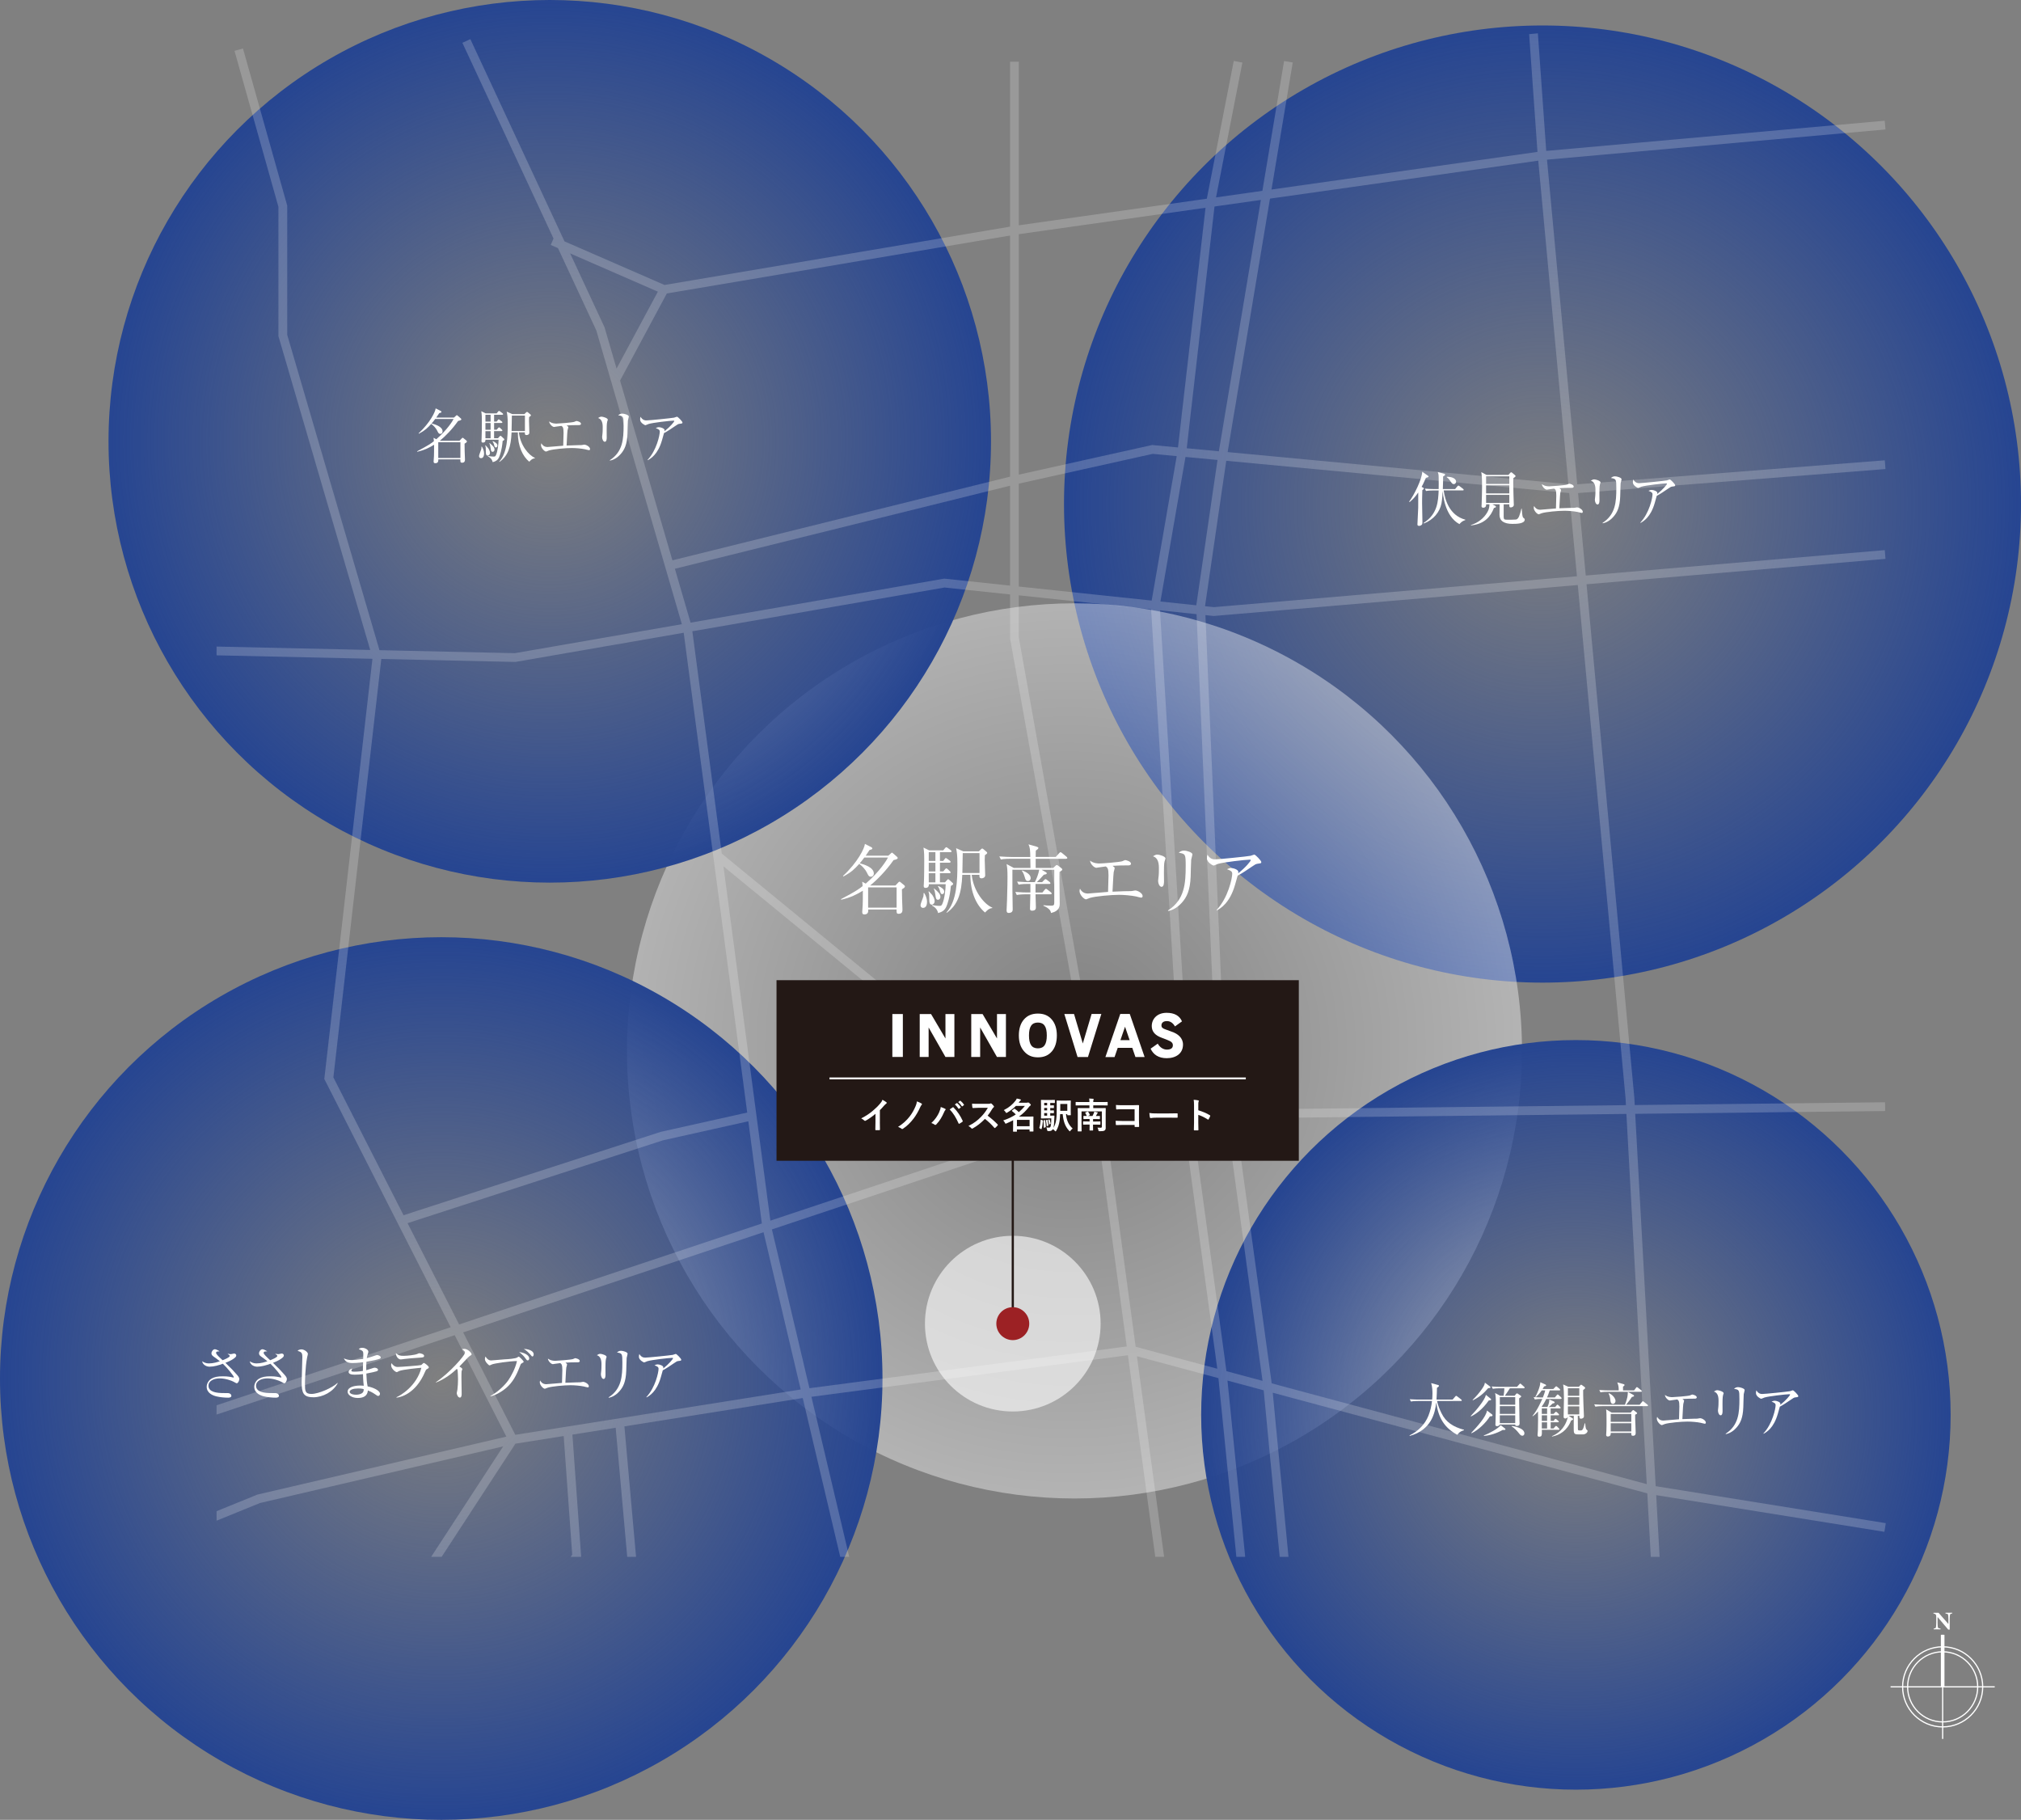 <?xml version="1.0" encoding="UTF-8"?>
<svg xmlns="http://www.w3.org/2000/svg" xmlns:xlink="http://www.w3.org/1999/xlink" viewBox="0 0 760 684.24">
  <rect x="0" y="0" width="760" height="684.24" fill="#808080" stroke="none"/>
  <defs>
    <style>
      .cls-1 {
        fill: url(#_名称未設定グラデーション_8);
      }

      .cls-1, .cls-2, .cls-3, .cls-4, .cls-5, .cls-6 {
        mix-blend-mode: screen;
      }

      .cls-2 {
        fill: url(#_名称未設定グラデーション_8-4);
      }

      .cls-3 {
        fill: url(#_名称未設定グラデーション_8-3);
      }

      .cls-4 {
        fill: url(#_名称未設定グラデーション_8-2);
      }

      .cls-7 {
        fill: #9c2124;
      }

      .cls-5 {
        fill: url(#_名称未設定グラデーション_3);
        opacity: .4;
      }

      .cls-8 {
        isolation: isolate;
      }

      .cls-9 {
        stroke: #231815;
        stroke-width: .83px;
      }

      .cls-9, .cls-10, .cls-11 {
        stroke-miterlimit: 10;
      }

      .cls-9, .cls-10, .cls-11, .cls-12 {
        fill: none;
      }

      .cls-13 {
        fill: #231815;
      }

      .cls-14, .cls-6 {
        fill: #fff;
      }

      .cls-10 {
        stroke-width: .45px;
      }

      .cls-10, .cls-11 {
        stroke: #fff;
      }

      .cls-6 {
        opacity: .6;
      }

      .cls-11 {
        stroke-width: 1.36px;
      }

      .cls-12 {
        mix-blend-mode: hard-light;
      }

      .cls-15 {
        opacity: .2;
      }
    </style>
    <radialGradient id="_名称未設定グラデーション_8" data-name="名称未設定グラデーション 8" cx="580.06" cy="189.52" fx="580.06" fy="189.52" r="179.94" gradientUnits="userSpaceOnUse">
      <stop offset="0" stop-color="#264591" stop-opacity="0"/>
      <stop offset="1" stop-color="#264591"/>
    </radialGradient>
    <radialGradient id="_名称未設定グラデーション_3" data-name="名称未設定グラデーション 3" cx="753.27" cy="593.22" fx="753.27" fy="593.22" r="184.4" gradientTransform="translate(-283.42 -146.28) scale(.91)" gradientUnits="userSpaceOnUse">
      <stop offset="0" stop-color="#fff" stop-opacity="0"/>
      <stop offset="1" stop-color="#fff"/>
    </radialGradient>
    <radialGradient id="_名称未設定グラデーション_8-2" data-name="名称未設定グラデーション 8" cx="206.74" cy="165.93" fx="206.74" fy="165.93" r="165.93" xlink:href="#_名称未設定グラデーション_8"/>
    <radialGradient id="_名称未設定グラデーション_8-3" data-name="名称未設定グラデーション 8" cx="165.93" cy="518.31" fx="165.93" fy="518.31" r="165.93" xlink:href="#_名称未設定グラデーション_8"/>
    <radialGradient id="_名称未設定グラデーション_8-4" data-name="名称未設定グラデーション 8" cx="592.62" cy="531.98" fx="592.62" fy="531.98" r="140.92" xlink:href="#_名称未設定グラデーション_8"/>
  </defs>
  <g class="cls-8">
    <g id="_レイヤー_2" data-name="レイヤー_2">
      <g id="_レイヤー_1-2" data-name="レイヤー_1">
        <g>
          <g>
            <circle class="cls-1" cx="580.06" cy="189.52" r="179.94"/>
            <circle class="cls-5" cx="404.06" cy="395.13" r="168.29"/>
            <circle class="cls-4" cx="206.74" cy="165.93" r="165.93"/>
            <circle class="cls-3" cx="165.93" cy="518.31" r="165.93"/>
            <circle class="cls-2" cx="592.62" cy="531.98" r="140.92"/>
            <circle class="cls-6" cx="380.86" cy="497.68" r="33.03"/>
            <polygon class="cls-12" points="608.32 317.96 616.84 404.41 707.46 402.22 707.46 311.33 608.32 317.96"/>
            <polygon class="cls-12" points="535.29 353.83 536.94 381.62 566.32 380.25 564.39 351.42 535.29 353.83"/>
            <polygon class="cls-12" points="518.27 158.5 519.35 174.18 555.09 177.54 553.14 156.2 518.27 158.5"/>
            <g class="cls-15">
              <path class="cls-14" d="M620.78,585.37l-1.31-23.88-140.85-37.84,5.92,61.72h-3.32l-6.01-62.63-13.61-3.66,6.66,66.29h-3.32l-6.75-67.2-30.65-8.24,10.23,75.44h-3.33l-10.28-75.83-119.02,15.64,14.22,60.18h-3.39l-14.1-59.71-67.06,10.65,4.38,49.06h-3.32l-4.34-48.54-16.27,2.58,3.29,45.96h-3.95l.58-.86-3.2-44.57-18.15,2.88-27.75,42.55h-3.94l27.08-41.53-91.45,21.29-16.32,6.64v-3.57l15.35-6.24,93.62-21.79-19.43-38.16-89.55,29.86v-3.48l88.04-29.35-47.52-93.34,18.1-157.99-58.62-1.3v-3.3l57.78,1.28-34.51-117.99v-48.61l-16.52-58.66,3.18-.89,16.65,59.1v48.59l34.68,118.54,50.9,1.13,62.82-10.9-32.17-110.45-14.42-30.95-2.72-1.19,1.05-2.41-34.27-73.59,2.99-1.39,35.41,76.05,37.61,16.39,129.93-21.93V23.21h3.3v61.5l70.7-10,10.13-51.81,3.24.63-9.91,50.69,17.43-2.47,8.16-48.81,3.26.54-7.99,47.78,100.02-14.15-3.14-44.27,3.29-.31,3.14,44.21,127.29-11.35.29,3.29-127.29,11.35,11.37,122.07,115.65-9.03.26,3.29-115.6,9.03,2.89,31,112.44-9.55.28,3.29-112.42,9.55,17.97,193.05.15,2.76,94.13-1.05.04,3.3-93.99,1.05,7.7,140,86.53,13.9-.52,3.26-85.82-13.79,1.28,23.21h-3.31ZM619.27,558.02l-7.66-139.19-147.02,1.64,13.64,99.66,141.04,37.89ZM193.78,539.48l107.32-17.04-13.97-59.14-112.96,37.66,19.61,38.52ZM304.38,521.96l119.34-15.69-11.48-84.68-121.96,40.66,14.11,59.71ZM474.78,519.2l-13.51-98.69-12.98.14,12.92,94.9,13.56,3.64ZM457.76,514.63l-12.79-93.94-29.47.33,11.57,85.36,30.69,8.25ZM172.65,497.98l113.85-37.96-5.09-38.43-32.14,7.17-96.01,31.13,19.39,38.08ZM289.7,458.96l103-34.34-120.64-98.88,17.64,133.22ZM151.75,456.92l96.72-31.35,32.52-7.26-23.88-180.4-63.26,10.97h-.2s-50.26-1.11-50.26-1.11l-18.02,157.31,26.39,51.84ZM396.4,423.39l15.33-5.11-31.89-178.27v-16.5s-24.66-2.61-24.66-2.61l-94.82,16.45,11.07,83.6,124.98,102.44ZM383.13,239.71l31.85,178.01,29.53-.33-.16-1.17-11.47-187.12-49.76-5.26v15.86ZM447.65,415.95l.19,1.41,12.97-.14-4.15-30.33-6.69-155.97-13.75-1.45,11.42,186.49ZM459.96,386.59l4.19,30.59,147.29-1.65-.14-2.55-17.97-193.01-136.86,11.63h-.2s-2.97-.33-2.97-.33l6.66,155.32ZM259.69,234.11l95.38-16.55,24.76,2.62v-37.56l-126.04,31.23,5.9,20.25ZM456.49,228.28l136.52-11.61-2.91-31.28-128.97-12.14-7.98,54.68,3.34.35ZM449.87,227.58l7.97-54.64-12.04-1.13-9.42,54.35,13.49,1.43ZM433.09,225.81l9.41-54.31-9.03-.85-50.35,11.19v38.69l49.96,5.28ZM252.86,210.68l126.97-31.46v-90.66l-129.07,21.78-17.58,32.75,19.68,67.58ZM589.79,182.05l-11.33-121.64-100.88,14.27-15.93,95.3,128.14,12.06ZM383.13,178.46l50.14-11.14,9.71.92,10.36-90.12-70.21,9.93v90.41ZM458.35,169.68l15.8-94.51-17.43,2.47-10.45,90.9,12.08,1.14ZM227.35,123.1l4.51,15.48,15.53-28.92-32.99-14.38,12.96,27.83Z"/>
            </g>
            <line class="cls-9" x1="380.86" y1="497.68" x2="380.86" y2="392.88"/>
            <g>
              <path class="cls-14" d="M89.03,520.09c-.15,0-.27-.04-1.19-.57-.77-.42-3.07-1.26-5.15-1.26-2.3,0-4.29.93-4.29,2.76,0,2.45,3.23,2.76,5.74,2.76,1.57,0,1.77,0,2.1.11.31.11.77.4.77.91,0,.64-.8.71-1.19.71-1.46,0-3.11-.16-4.53-.51-1.13-.29-3.56-1.15-3.56-3.58,0-1.3.82-2.54,1.92-3.12,1.02-.55,2.14-.82,4.15-.82s2.94.24,3.74.42c.11.02.16.04.25.04s.15-.02.15-.13c0-.46-2.56-3.62-4.13-5.06-1.61.6-3.4,1.11-5.01,1.11-.82,0-2.45-.44-2.79-2.03.73.44,1.43.8,2.52.8,1.72,0,3.18-.49,4.15-.82-1.37-1.08-1.83-1.39-2.32-1.72-.84-.55-.84-1.04-.84-1.26,0-.69.62-1.53,1.28-1.53.35,0,1.08.31,1.79.77-.15.02-.91.07-1.02.11-.09.04-.31.15-.31.49,0,.51,1.11,1.52,2.45,2.76.75-.29,2.7-1.08,2.7-1.61,0-.27-.27-.42-.75-.73l.02-.09c.33.07.8.15,1.15.15.2,0,1.02-.24,1.19-.24.27,0,.82.15.82.73,0,.27-.13.49-.33.69-.68.62-1.66,1.28-3.74,2.08,1.97,1.86,3.25,3.23,4.18,4.31.6.66,1.04,1.22,1.04,1.77,0,.73-.53,1.61-.97,1.61Z"/>
              <path class="cls-14" d="M106.92,520.09c-.15,0-.27-.04-1.19-.57-.77-.42-3.07-1.26-5.15-1.26-2.3,0-4.29.93-4.29,2.76,0,2.45,3.23,2.76,5.74,2.76,1.57,0,1.77,0,2.1.11.31.11.77.4.77.91,0,.64-.8.71-1.19.71-1.46,0-3.11-.16-4.53-.51-1.13-.29-3.56-1.15-3.56-3.58,0-1.3.82-2.54,1.92-3.12,1.02-.55,2.14-.82,4.15-.82s2.94.24,3.74.42c.11.02.16.04.25.04s.15-.02.15-.13c0-.46-2.56-3.62-4.13-5.06-1.61.6-3.4,1.11-5.01,1.11-.82,0-2.45-.44-2.79-2.03.73.44,1.43.8,2.52.8,1.72,0,3.18-.49,4.15-.82-1.37-1.08-1.83-1.39-2.32-1.72-.84-.55-.84-1.04-.84-1.26,0-.69.62-1.53,1.28-1.53.35,0,1.08.31,1.79.77-.15.02-.91.07-1.02.11-.09.04-.31.15-.31.49,0,.51,1.11,1.52,2.45,2.76.75-.29,2.7-1.08,2.7-1.61,0-.27-.27-.42-.75-.73l.02-.09c.33.07.8.15,1.15.15.2,0,1.02-.24,1.19-.24.27,0,.82.15.82.73,0,.27-.13.49-.33.69-.68.62-1.66,1.28-3.74,2.08,1.97,1.86,3.25,3.23,4.18,4.31.6.66,1.04,1.22,1.04,1.77,0,.73-.53,1.61-.97,1.61Z"/>
              <path class="cls-14" d="M117.77,525.35c-3.74,0-4.33-1.72-4.33-5.63,0-1.13.26-8.31.26-9.48,0-1.72-.42-1.88-1.79-2.34.51-.55,1.37-.55,1.46-.55,1.08,0,2.41,1.06,2.41,1.7,0,.2-.22,1.06-.27,1.24-.75,3.8-.82,9.28-.82,10.08,0,2.5,0,3.74,2.43,3.74,2.61,0,7.8-2.25,9.79-4.13l.09.09c-1.75,3.27-5.61,5.3-9.24,5.3Z"/>
              <path class="cls-14" d="M142.8,510.88c-.58.24-2.5.71-5,1.1-.07.86-.09,2.3-.07,3.21.44-.11,2.36-.75,2.76-.88.16-.04.27-.07.4-.07.4,0,1.26.24,1.26.8,0,.33-.25.44-.46.53-.27.11-2.01.53-3.93.88.09,2.25.2,3.42.49,4.82,2.08.38,4.64,1.57,4.64,2.76,0,.29-.15.82-.68.82-.27,0-.33-.04-1.08-.57-1.22-.86-2.34-1.3-2.79-1.48-.16,2.08-1.7,2.83-3.78,2.83-2.28,0-3.84-1.19-3.84-2.34,0-1.79,2.61-2.34,4.79-2.34.55,0,.91.02,1.28.07-.24-1.9-.29-4.02-.29-4.35-1.02.11-2.1.2-3.14.2-1.24,0-2.27-.22-2.27-1.06,0-.46.55-1.13,1.43-1.24-.22.29-.38.51-.38.77,0,.38.44.4,1.13.4,1.52,0,2.7-.2,3.2-.27,0-1.1,0-1.5.07-3.29-1.81.27-3.4.31-3.96.31-1.83,0-2.72-.53-3.27-1.75.8.33,1.53.64,3.07.64.55,0,2.03-.11,4.2-.44,0-.31.04-1.72.04-1.88,0-.99-.22-1.24-1.7-1.79.24-.22.53-.51,1.3-.51,1.04,0,2.3.71,2.3,1.44,0,.26-.02.35-.31,1.17-.18.51-.22.97-.27,1.28,1.02-.24,2.3-.68,3.45-1.08.13-.04.29-.09.44-.09.44,0,1.35.4,1.35.88,0,.22-.11.42-.4.53ZM134.57,522.06c-1.63,0-3.09.44-3.09,1.28,0,.44.68,1.06,2.43,1.06.71,0,1.59-.15,2.16-.53.71-.44.71-1.15.71-1.55-.31-.11-.8-.27-2.21-.27Z"/>
              <path class="cls-14" d="M160.62,514.74c-.42.22-.46.31-.75.97-3.58,8.57-9.53,9.68-10.74,9.79l-.04-.16c1.37-.57,7.56-4.07,9.37-11.07-.64.04-7.01.62-8.42,1.24-.13.07-.66.4-.8.4-.55,0-2.16-1.3-2.16-2.63,0-.2.02-.38.15-.75.38.57,1.13,1.44,2.3,1.44,1.06,0,8.53-.57,8.86-.73.2-.09.82-.8.99-.8.25,0,1.88,1.17,1.88,1.68,0,.29-.29.44-.64.62ZM157.97,510.46c-1.7.09-5.28.4-5.79.49-1.08.15-1.19.18-1.55.18-.7,0-1.77-.99-1.77-2.39.97.91,1.66,1.04,2.87,1.04,1.48,0,4.33-.31,5.26-.73.44-.2.51-.24.7-.24.4,0,1.81.31,1.81.99,0,.44-.29.6-1.55.66Z"/>
              <path class="cls-14" d="M176.77,509.77c-.2.11-.4.29-.84.69-.13.13-2.67,2.81-3.18,3.34.35.18,1.1.64,1.1.95,0,.13-.2.71-.27.82-.04.09-.06,1.83-.06,2.28,0,.99.09,5.37.09,6.26,0,.46-.07,1.37-.68,1.37-.73,0-1.17-1.22-1.17-1.68,0-.2.22-1.06.24-1.24.16-1.15.24-2.76.24-3.96,0-.75-.09-3.16-.18-3.51-.04-.15-.11-.29-.27-.4-1.41,1.33-4.2,3.71-7.8,5.11l-.09-.11c5.13-3.4,10.96-10.1,10.96-11.05,0-.53-.25-.71-1.13-1.35.27-.07.53-.13.88-.13,1.3,0,2.74,1.48,2.74,2.06,0,.18-.05.22-.6.57Z"/>
              <path class="cls-14" d="M196.14,512.65c-.29.15-.33.24-.64,1.08-1.41,3.67-2.72,5.94-4.93,7.93-1.64,1.46-4.04,2.92-6.12,3.34l-.02-.15c2.63-1.33,5.3-3.91,6.63-5.75,1.13-1.57,2.81-4.73,3.34-7.36-2.85.04-8.44.86-9.44,1.28-.09.04-.68.35-.82.35-.18,0-.29-.09-.49-.27-.55-.51-1.3-1.24-1.3-2.16,0-.33.13-.64.22-.91.91,1.48,1.75,1.48,2.21,1.48.31,0,4.27-.38,5.08-.42.95-.04,4.09-.22,4.75-.75.29-.22.35-.26.46-.26.29,0,1.86,1.64,1.86,1.92,0,.2-.2.31-.8.64ZM198.48,511.5c-.33,0-.4-.09-1.08-1.02-.2-.29-.82-1.1-2.17-2.12,1.55.15,3.78,1.02,3.78,2.39,0,.31-.18.75-.53.75ZM200.23,510.02c-.2,0-.29-.09-1-.95-.2-.24-1.15-1.24-2.25-1.9.97.02,3.71.4,3.71,2.08,0,.4-.18.77-.46.77Z"/>
              <path class="cls-14" d="M221.02,521.64c-.24,0-1.3-.31-1.52-.35-1.44-.29-3.54-.46-4.97-.46-2.3,0-6.94.42-8.51.91-.18.04-1.02.42-1.11.42-.64,0-1.92-1.37-1.92-2.41,0-.24.04-.42.13-.71.24.42.82,1.41,2.3,1.41.16,0,2.43-.2,2.74-.22.51-.04,2.74-.22,3.18-.27.11-3.49.13-4.22.13-4.8,0-2.08-.29-2.3-.8-2.65-1.37.18-1.43.18-2.08.29-.11.02-.62.11-.68.11-.64,0-1.81-1.13-1.86-2.1,1.04.84,2.41.84,2.76.84.77,0,5.97-.4,6.67-.66.13-.04.71-.33.84-.33.22,0,1.7.35,1.7,1.06,0,.46-.53.49-.71.49-1.81,0-3.52.04-4.66.13.53.44.6.49.6.69,0,.18-.27.99-.29,1.17-.09.64-.09.82-.35,5.7,3.31-.13,3.67-.15,4.42-.15.95,0,1.04,0,1.3-.04.18-.02.82-.15.93-.15.73,0,2.17.82,2.17,1.64,0,.24-.11.46-.42.46Z"/>
              <path class="cls-14" d="M227.88,510.94c-.2.62-.2,2.58-.2,3.34,0,.4.02,2.21.02,2.58,0,.33,0,1.61-.71,1.61-.6,0-1.02-.93-1.02-1.81,0-.22.13-1.22.15-1.41.04-.35.07-1.13.07-2.37q0-2.85-1.75-3.34c.42-.27.82-.51,1.28-.51.53,0,2.39.51,2.39,1.15,0,.09-.22.69-.24.75ZM235.66,510.52c-.04.29-.13,4.13-.16,4.93-.15,4.07-1.15,6.08-2.58,7.67-1.68,1.9-3.36,2.3-4,2.43l-.07-.15c4.93-3.16,5.19-8,5.19-13.06,0-3.38-.07-3.51-2.03-3.82.29-.26.75-.64,1.5-.64.8,0,2.5.51,2.5,1.11,0,.24-.33,1.33-.35,1.55Z"/>
              <path class="cls-14" d="M255.1,511.72c-.57.09-.77.24-1.59.8-1.39.95-3.18,2.16-4.27,2.7-.13.42-.66,2.36-.77,2.74-1.55,5.33-4.22,6.83-5.33,7.45l-.07-.13c3.4-3.6,4.58-9.33,4.58-10.61,0-.64-.38-.91-1.52-1.33.55-.24.77-.35,1.13-.35.82,0,2.19.51,2.19,1.11,0,.13-.02.33-.04.44,2.21-1.75,3.69-3.58,3.69-3.87,0-.07-.02-.13-.31-.13-1.15,0-7.82.75-9.37,1.26-.2.07-1.02.46-1.19.46-.22,0-1.97-.91-1.97-2.12,0-.38.04-.71.16-1.06.82,1.37,1.77,1.37,2.27,1.37.97,0,9.35-.84,10.34-1.04.18-.02.93-.35,1.09-.35.35,0,2.06,1.79,2.06,2.16s-.09.38-1.06.51Z"/>
            </g>
            <g>
              <path class="cls-14" d="M170.71,157l.8-.71c.11-.09.2-.2.29-.2.07,0,.24.15.38.26l1.11.97c.11.09.2.24.2.33,0,.35-.62.49-1.22.62-2.14,3.07-4.91,5.88-6.87,7.45h7.4l.86-.91c.09-.11.2-.22.33-.22s.24.11.35.2l.93.75c.16.13.31.27.31.46,0,.27-.42.53-.88.82,0,.64.02,2.34.04,2.85.05,1.02.11,2.96.11,3.05,0,.42,0,1.26-1.11,1.26-.64,0-.64-.33-.62-1.26h-8.29c.02.73-.07,1.44-1.15,1.44-.4,0-.62-.15-.62-.66,0-.33.13-1.72.13-2.01.04-1.04.04-1.88.04-4.27-1.81,1.11-3.56,2.01-6.32,2.63l-.09-.15c4.4-2.32,5.33-3,6.34-3.82-.07-.84-.07-.93-.13-1.28l1.04.55c4.27-3.71,6.19-6.96,6.5-7.62h-6.92c-.6.82-1.04,1.35-1.35,1.68,1.15.31,4.13,1.13,4.13,3,0,.55-.38.93-.86.93-.57,0-.75-.35-1.24-1.35-.42-.82-1.26-1.75-2.16-2.41-1.37,1.48-2.19,2.37-4.64,3.69l-.11-.15c4.38-4.07,6.28-8.11,6.41-9.37l1.88.95c.11.07.29.2.29.38,0,.24-.27.31-.82.44-.29.46-.6.93-1.13,1.68h6.65ZM164.81,166.26v5.95h8.33v-5.95h-8.33Z"/>
              <path class="cls-14" d="M180.87,172.27c-.46,0-.73-.33-.73-.82,0-.42.75-2.17.84-2.54s.07-.69.04-.95l.2-.02c.38.62.82,1.46.82,2.63,0,.6-.18,1.7-1.17,1.7ZM189.02,165.84c-.31,3.45-1,5.3-1.35,6.1-.51,1.1-1.3,1.55-2.39,1.83-.29-1.37-1.35-1.97-1.81-2.19l.05-.15c1.24.24,2.08.24,2.14.24.44,0,.62-.04.86-.57.64-1.44.97-4.31.97-5.77h-4.93c.02.35-.02,1.08-.95,1.08-.44,0-.55-.22-.55-.6,0-.13.04-.66.04-.77.09-1.39.11-5.24.11-6.76,0-.77,0-2.37-.22-3.67l1.66.82h4.11l.53-.64c.15-.18.27-.29.38-.29.13,0,.24.11.44.24l.86.64c.15.11.24.26.24.35,0,.15-.2.22-.35.22h-3.05v2.56h.95l.42-.53c.18-.22.24-.31.35-.31s.24.11.44.24l.71.53c.11.09.24.2.24.35,0,.2-.2.24-.35.24h-2.76v2.54h.97l.53-.62c.16-.18.25-.27.35-.27.13,0,.22.07.4.22l.66.62c.13.11.2.27.2.35,0,.13-.13.22-.33.22h-2.79v2.67h1.48l.57-.64c.13-.15.24-.27.35-.27s.25.09.44.29l.86.8c.09.09.16.18.16.29,0,.27-.51.51-.66.58ZM183.43,171.32c-.73,0-.73-.93-.73-1.39,0-1.37,0-1.83-.24-2.43l.13-.07c.16.18.95.97,1.06,1.17.53.82.62,1.39.62,1.7,0,.64-.49,1.02-.84,1.02ZM184.49,155.96h-1.94v2.56h1.94v-2.56ZM184.49,159.05h-1.94v2.54h1.94v-2.54ZM184.49,162.12h-1.94v2.67h1.94v-2.67ZM185.27,169.88c-.57,0-.64-.38-.82-1.64-.07-.49-.18-1.06-.42-1.61l.09-.07c1.17,1.02,1.84,1.61,1.84,2.48,0,.38-.22.84-.69.84ZM186.5,168.25c-.44,0-.53-.35-.77-1.24-.18-.57-.35-.82-.51-1.02l.13-.13c1.04.49,1.7.95,1.7,1.68,0,.35-.2.71-.55.71ZM201.14,172.31c-1.06.07-1.84.99-2.1,1.3-2.47-2.01-4.31-5.81-4.31-11.03h-2.36c-.22,5.44-1.3,8.77-4.53,11.09l-.11-.09c3.09-3.36,3.2-9.53,3.2-14.12,0-2.74-.15-3.47-.38-4.69l2.1.93h4.55l.64-.62c.13-.13.24-.2.35-.2s.2.04.38.2l.89.75c.13.11.2.22.2.35,0,.15-.42.46-.69.64-.02.38-.04.8-.04,1.39,0,.71.13,3.8.13,4.49s-.68.88-1.04.88c-.71,0-.66-.49-.64-1.02h-2.25c.51,4.82,3.69,8.64,6.03,9.59l-.02.13ZM197.4,156.25h-4.91c-.02.84-.11,4.91-.11,5.81h5.02v-5.81Z"/>
              <path class="cls-14" d="M221.48,169.26c-.24,0-1.3-.31-1.52-.35-1.44-.29-3.54-.46-4.97-.46-2.3,0-6.94.42-8.51.91-.18.04-1.02.42-1.11.42-.64,0-1.92-1.37-1.92-2.41,0-.24.04-.42.13-.71.24.42.82,1.41,2.3,1.41.16,0,2.43-.2,2.74-.22.51-.04,2.74-.22,3.18-.27.11-3.49.13-4.22.13-4.8,0-2.08-.29-2.3-.8-2.65-1.37.18-1.43.18-2.08.29-.11.02-.62.11-.68.11-.64,0-1.81-1.13-1.86-2.1,1.04.84,2.41.84,2.76.84.77,0,5.97-.4,6.67-.66.13-.04.71-.33.84-.33.22,0,1.7.35,1.7,1.06,0,.46-.53.49-.71.49-1.81,0-3.52.04-4.66.13.53.44.6.49.6.69,0,.18-.27.99-.29,1.17-.09.64-.09.82-.35,5.7,3.31-.13,3.67-.15,4.42-.15.95,0,1.04,0,1.3-.04.18-.02.82-.15.93-.15.73,0,2.17.82,2.17,1.64,0,.24-.11.46-.42.46Z"/>
              <path class="cls-14" d="M228.34,158.57c-.2.62-.2,2.58-.2,3.34,0,.4.02,2.21.02,2.58,0,.33,0,1.61-.71,1.61-.6,0-1.02-.93-1.02-1.81,0-.22.13-1.22.15-1.41.04-.35.07-1.13.07-2.37q0-2.85-1.75-3.34c.42-.27.82-.51,1.28-.51.53,0,2.39.51,2.39,1.15,0,.09-.22.69-.24.75ZM236.12,158.15c-.04.29-.13,4.13-.16,4.93-.15,4.07-1.15,6.08-2.58,7.67-1.68,1.9-3.36,2.3-4,2.43l-.07-.15c4.93-3.16,5.19-8,5.19-13.06,0-3.38-.07-3.51-2.03-3.82.29-.26.75-.64,1.5-.64.8,0,2.5.51,2.5,1.11,0,.24-.33,1.33-.35,1.55Z"/>
              <path class="cls-14" d="M255.56,159.34c-.57.09-.77.24-1.59.8-1.39.95-3.18,2.17-4.27,2.7-.13.42-.66,2.36-.77,2.74-1.55,5.33-4.22,6.83-5.33,7.45l-.07-.13c3.4-3.6,4.58-9.33,4.58-10.61,0-.64-.38-.91-1.52-1.33.55-.24.77-.35,1.13-.35.82,0,2.19.51,2.19,1.11,0,.13-.02.33-.04.44,2.21-1.75,3.69-3.58,3.69-3.87,0-.07-.02-.13-.31-.13-1.15,0-7.82.75-9.37,1.26-.2.07-1.02.46-1.19.46-.22,0-1.97-.91-1.97-2.12,0-.38.04-.71.16-1.06.82,1.37,1.77,1.37,2.27,1.37.97,0,9.35-.84,10.34-1.04.18-.02.93-.35,1.09-.35.35,0,2.06,1.79,2.06,2.16s-.09.38-1.06.51Z"/>
            </g>
            <g>
              <path class="cls-14" d="M536.21,179.68c-.84,1.97-1.33,2.85-1.61,3.38l.51.26c.22.11.31.2.31.38,0,.15-.13.33-.55.6-.09,2.61-.09,4.26-.09,4.88,0,1.17.13,7.27.13,7.29,0,.49-.09.64-.16.73-.15.18-.53.53-1.1.53-.62,0-.62-.4-.62-.6,0-.55.27-5.68.29-6.21.02-.91.02-4.93.02-5.75-1.33,1.99-2.56,3.03-3.25,3.6l-.18-.15c1.9-2.54,4.82-8.4,4.93-11.25l2.1,1.46c.18.11.27.22.27.38,0,.18-.31.31-.99.46ZM548.83,197.07c-5.68-3.05-6.23-11.58-6.3-12.55-.04.82-.18,3.25-.46,4.75-.64,3.29-3.01,6.14-6.63,7.56l-.09-.22c5.28-3.32,5.48-8.22,5.66-12.2h-2.16c-.57,0-1.64.02-2.59.2l-.44-.88c1.13.09,2.25.15,3.38.15h1.81c.02-.93.04-2.5,0-4.42-.02-1.13-.11-1.39-.33-1.97l2.39.62c.22.07.35.13.35.33,0,.27-.22.44-.73.71,0,.93-.02,2.28-.11,4.73h4.62l.84-1.02c.15-.2.27-.29.4-.29.11,0,.24.09.49.26l1.28.99c.11.09.22.24.22.33,0,.18-.16.24-.35.24h-7.18c.49,3.54,2.16,9.41,8.13,11v.15c-1.22.42-1.59.84-2.19,1.5ZM546.71,182.02c-.42,0-.71-.29-.95-.64-.64-.95-.97-1.44-1.72-1.95l.04-.18c2.5.02,3.49.97,3.49,1.83,0,.31-.22.93-.86.93Z"/>
              <path class="cls-14" d="M568.82,196.98q-4.93,0-4.93-3.45c0-1.13,0-2.85.04-3.91h-2.7l1.02.53c.16.09.29.18.29.38,0,.27-.22.35-.73.46-1.24,3.14-3.38,6.01-8.64,6.56l-.02-.15c2.61-.8,4.88-2.5,6.21-4.88.69-1.22.71-2.03.75-2.9h-1.24c.07,1.28-.93,1.28-1.06,1.28-.64,0-.68-.38-.68-.62,0-.18.04-.46.04-.57.09-1.72.16-5.7.16-6.7,0-3.69-.13-4.46-.29-5.5l1.97,1.06h8.24l.62-.71c.13-.15.27-.29.4-.29.11,0,.27.09.4.2l1.02.86c.18.15.24.24.24.4,0,.22-.44.51-.82.75-.05.64-.05,1.19-.05,1.46,0,2.3.16,7.2.2,8.07.02.24.02.42.02.49,0,.75-.8.99-1.15.99-.55,0-.55-.29-.55-1.17h-2.12v4.64c0,.99.22,1.15,1.24,1.15,1.15,0,3.05,0,3.4-.07,1.04-.22,1.41-1.68,2.03-4.13h.11c.09,1.13.22,2.87.46,3.29.04.09.44.42.55.51.09.07.13.2.13.35,0,1.61-3.25,1.61-4.58,1.61ZM567.58,179.1h-8.73v2.85h8.73v-2.85ZM567.58,182.48h-8.73v3.05h8.73v-3.05ZM567.58,186.06h-8.73v3.03h8.73v-3.03Z"/>
              <path class="cls-14" d="M594.8,192.85c-.24,0-1.3-.31-1.52-.35-1.44-.29-3.54-.46-4.97-.46-2.3,0-6.94.42-8.51.91-.18.04-1.02.42-1.11.42-.64,0-1.92-1.37-1.92-2.41,0-.24.04-.42.13-.71.24.42.82,1.41,2.3,1.41.16,0,2.43-.2,2.74-.22.51-.04,2.74-.22,3.18-.27.11-3.49.13-4.22.13-4.8,0-2.08-.29-2.3-.8-2.65-1.37.18-1.43.18-2.08.29-.11.02-.62.11-.68.11-.64,0-1.81-1.13-1.86-2.1,1.04.84,2.41.84,2.76.84.77,0,5.97-.4,6.67-.66.13-.04.71-.33.84-.33.22,0,1.7.35,1.7,1.06,0,.46-.53.49-.71.49-1.81,0-3.52.04-4.66.13.53.44.6.49.6.69,0,.18-.27.99-.29,1.17-.09.64-.09.82-.35,5.7,3.31-.13,3.67-.15,4.42-.15.95,0,1.04,0,1.3-.04.18-.02.82-.15.93-.15.73,0,2.17.82,2.17,1.64,0,.24-.11.46-.42.46Z"/>
              <path class="cls-14" d="M601.66,182.15c-.2.62-.2,2.58-.2,3.34,0,.4.02,2.21.02,2.58,0,.33,0,1.61-.71,1.61-.6,0-1.02-.93-1.02-1.81,0-.22.13-1.22.15-1.41.04-.35.07-1.13.07-2.37q0-2.85-1.75-3.34c.42-.27.82-.51,1.28-.51.53,0,2.39.51,2.39,1.15,0,.09-.22.69-.24.75ZM609.44,181.73c-.04.29-.13,4.13-.16,4.93-.15,4.07-1.15,6.08-2.58,7.67-1.68,1.9-3.36,2.3-4,2.43l-.07-.15c4.93-3.16,5.19-8,5.19-13.06,0-3.38-.07-3.51-2.03-3.82.29-.26.75-.64,1.5-.64.8,0,2.5.51,2.5,1.11,0,.24-.33,1.33-.35,1.55Z"/>
              <path class="cls-14" d="M628.88,182.93c-.57.09-.77.24-1.59.8-1.39.95-3.18,2.17-4.27,2.7-.13.42-.66,2.36-.77,2.74-1.55,5.33-4.22,6.83-5.33,7.45l-.07-.13c3.4-3.6,4.58-9.33,4.58-10.61,0-.64-.38-.91-1.52-1.33.55-.24.77-.35,1.13-.35.82,0,2.19.51,2.19,1.11,0,.13-.02.33-.04.44,2.21-1.75,3.69-3.58,3.69-3.87,0-.07-.02-.13-.31-.13-1.15,0-7.82.75-9.37,1.26-.2.07-1.02.46-1.19.46-.22,0-1.97-.91-1.97-2.12,0-.38.04-.71.16-1.06.82,1.37,1.77,1.37,2.27,1.37.97,0,9.35-.84,10.34-1.04.18-.02.93-.35,1.09-.35.35,0,2.06,1.79,2.06,2.16s-.09.38-1.06.51Z"/>
            </g>
            <g>
              <path class="cls-14" d="M334.04,321.74l1.02-.91c.14-.11.26-.26.37-.26.09,0,.31.2.48.34l1.42,1.25c.14.11.26.31.26.43,0,.45-.8.62-1.56.79-2.75,3.95-6.31,7.56-8.83,9.57h9.52l1.11-1.17c.11-.14.26-.28.43-.28s.31.14.45.26l1.19.97c.2.17.4.34.4.6,0,.34-.54.68-1.13,1.05,0,.82.03,3.01.06,3.66.06,1.31.14,3.81.14,3.92,0,.54,0,1.62-1.42,1.62-.82,0-.82-.43-.79-1.62h-10.65c.03.94-.09,1.85-1.48,1.85-.51,0-.79-.2-.79-.85,0-.43.17-2.22.17-2.58.06-1.34.06-2.41.06-5.48-2.33,1.42-4.57,2.58-8.12,3.38l-.11-.2c5.65-2.98,6.85-3.86,8.15-4.91-.08-1.08-.08-1.19-.17-1.65l1.34.71c5.48-4.77,7.95-8.95,8.35-9.8h-8.89c-.77,1.05-1.34,1.73-1.73,2.16,1.48.4,5.31,1.45,5.31,3.86,0,.71-.48,1.19-1.11,1.19-.74,0-.97-.45-1.59-1.73-.54-1.05-1.62-2.24-2.78-3.1-1.76,1.9-2.81,3.04-5.97,4.74l-.14-.2c5.62-5.23,8.07-10.42,8.24-12.04l2.42,1.22c.14.08.37.26.37.48,0,.31-.34.4-1.05.57-.37.6-.77,1.19-1.45,2.16h8.55ZM326.46,333.64v7.64h10.71v-7.64h-10.71Z"/>
              <path class="cls-14" d="M347.1,341.36c-.59,0-.94-.43-.94-1.05,0-.54.97-2.78,1.08-3.27.11-.48.08-.88.06-1.22l.26-.03c.48.8,1.05,1.87,1.05,3.38,0,.77-.23,2.19-1.51,2.19ZM357.58,333.1c-.4,4.43-1.28,6.82-1.73,7.84-.65,1.42-1.68,1.99-3.07,2.36-.37-1.76-1.73-2.53-2.33-2.81l.06-.2c1.59.31,2.67.31,2.75.31.57,0,.8-.06,1.11-.74.82-1.85,1.25-5.54,1.25-7.41h-6.33c.03.45-.03,1.39-1.22,1.39-.57,0-.71-.28-.71-.77,0-.17.06-.85.06-.99.11-1.79.14-6.73.14-8.69,0-.99,0-3.04-.28-4.71l2.13,1.05h5.28l.68-.82c.2-.23.34-.37.48-.37.17,0,.31.14.57.31l1.11.82c.2.14.31.34.31.45,0,.2-.26.28-.45.28h-3.92v3.29h1.22l.54-.68c.23-.28.31-.4.45-.4s.31.14.57.31l.91.68c.14.11.31.26.31.45,0,.26-.26.31-.45.31h-3.55v3.27h1.25l.68-.8c.2-.23.31-.34.45-.34.17,0,.28.09.51.28l.85.8c.17.14.26.34.26.45,0,.17-.17.28-.43.28h-3.58v3.44h1.9l.74-.82c.17-.2.31-.34.45-.34s.31.11.57.37l1.11,1.02c.11.11.2.23.2.37,0,.34-.65.65-.85.74ZM350.4,340.14c-.94,0-.94-1.19-.94-1.79,0-1.76,0-2.36-.31-3.12l.17-.09c.2.23,1.22,1.25,1.36,1.51.68,1.05.79,1.79.79,2.19,0,.82-.62,1.31-1.08,1.31ZM351.76,320.4h-2.5v3.29h2.5v-3.29ZM351.76,324.38h-2.5v3.27h2.5v-3.27ZM351.76,328.33h-2.5v3.44h2.5v-3.44ZM352.76,338.3c-.74,0-.82-.48-1.05-2.1-.09-.62-.23-1.36-.54-2.07l.11-.09c1.5,1.31,2.36,2.07,2.36,3.18,0,.48-.28,1.08-.88,1.08ZM354.35,336.19c-.57,0-.68-.45-.99-1.59-.23-.74-.45-1.05-.65-1.31l.17-.17c1.33.63,2.19,1.22,2.19,2.16,0,.45-.26.91-.71.91ZM373.15,341.42c-1.36.09-2.36,1.28-2.7,1.68-3.18-2.58-5.54-7.47-5.54-14.17h-3.04c-.28,6.99-1.67,11.28-5.82,14.26l-.14-.11c3.98-4.32,4.12-12.24,4.12-18.15,0-3.52-.2-4.46-.48-6.02l2.7,1.19h5.85l.82-.8c.17-.17.31-.26.45-.26s.26.06.48.26l1.14.97c.17.14.26.28.26.45,0,.2-.54.6-.88.82-.03.48-.06,1.02-.06,1.79,0,.91.17,4.89.17,5.77s-.88,1.14-1.34,1.14c-.91,0-.85-.63-.82-1.31h-2.9c.65,6.19,4.74,11.11,7.75,12.33l-.03.17ZM368.35,320.77h-6.31c-.03,1.08-.14,6.3-.14,7.47h6.45v-7.47Z"/>
              <path class="cls-14" d="M400.95,322.9h-11.48v3.44h6.59l.88-.82c.2-.2.31-.28.49-.28.14,0,.28.09.54.28l1.14.88c.23.17.37.37.37.54,0,.28-.57.65-1.05.91-.08,1.87.08,10.14.08,11.82,0,.97,0,2.84-3.27,3.61-.11-.54-.23-.94-.74-1.42-.14-.14-.91-.85-2.13-1.31l.03-.2c.68.08,1.56.17,2.84.17,1.02,0,1.22-.2,1.22-1.22v-12.27h-4.77l1.62.91c.2.11.34.26.34.43,0,.26-.43.4-1.11.51-.57.65-2.13,2.33-2.64,2.81h1.99l.77-.8c.2-.2.37-.34.51-.34s.34.11.54.28l1.02.8c.14.11.28.28.28.45,0,.23-.17.28-.43.28h-5.17v3.21h2.59l.88-1.05c.2-.23.31-.34.48-.34.14,0,.28.11.54.31l1.31,1.02c.14.11.28.28.28.45s-.14.28-.43.28h-5.65c0,.77.14,4.12.14,4.83,0,.51,0,1.34-1.48,1.34-.62,0-.74-.34-.74-.77,0-.85.11-4.63.14-5.4h-1.76c-.71,0-2.07.03-3.35.26l-.54-1.14c1.93.17,3.95.2,4.35.2h1.31v-3.21h-1.11c-.26,0-2.02,0-3.32.26l-.57-1.14c1.9.17,3.89.2,4.37.2h2.3c.77-1.48,1.34-3.01,1.65-4.66h-10.08c0,.51-.03,3.66,0,7.5,0,1.19.11,6.45.11,7.5,0,1.22-1.22,1.25-1.53,1.25-.57,0-.77-.37-.77-.94,0-.62.14-3.44.17-4,.14-3.38.17-8.41.17-8.58,0-2.44-.08-3.46-.34-4.86l2.7,1.45h6.28c0-.08-.03-2.1-.06-3.44h-7.73c-.29,0-2.02,0-3.35.26l-.57-1.14c1.99.17,4.12.2,4.38.2h7.27c-.06-2.75-.11-3.49-.68-4.74l3.09.88c.45.14.63.28.63.48,0,.34-.57.71-.97.97,0,.62-.03,1.59-.06,2.41h7.56l1.28-1.42c.23-.23.34-.37.51-.37s.34.14.57.31l1.71,1.42c.17.14.28.34.28.45,0,.2-.17.28-.43.28ZM386.55,331.25c-.74,0-.94-.54-1.17-1.39-.42-1.48-.85-2.1-1.11-2.44l.11-.14c1.31.48,3.21,1.42,3.21,2.87,0,.68-.48,1.11-1.05,1.11Z"/>
              <path class="cls-14" d="M429.13,337.5c-.31,0-1.67-.4-1.96-.45-1.85-.37-4.54-.6-6.39-.6-2.95,0-8.92.54-10.93,1.16-.23.06-1.3.54-1.42.54-.82,0-2.47-1.76-2.47-3.1,0-.31.06-.54.17-.91.31.54,1.05,1.82,2.95,1.82.2,0,3.12-.26,3.52-.28.65-.06,3.52-.28,4.09-.34.14-4.49.17-5.43.17-6.16,0-2.67-.37-2.95-1.02-3.41-1.76.23-1.85.23-2.67.37-.14.03-.79.14-.88.14-.82,0-2.33-1.45-2.38-2.7,1.33,1.08,3.09,1.08,3.55,1.08,1,0,7.67-.51,8.58-.85.17-.06.91-.43,1.08-.43.28,0,2.19.45,2.19,1.36,0,.6-.68.63-.91.63-2.33,0-4.52.06-5.99.17.68.57.77.62.77.88,0,.23-.34,1.28-.37,1.51-.11.82-.11,1.05-.45,7.33,4.26-.17,4.71-.2,5.68-.2,1.22,0,1.34,0,1.67-.06.23-.03,1.05-.2,1.19-.2.94,0,2.79,1.05,2.79,2.1,0,.31-.14.6-.54.6Z"/>
              <path class="cls-14" d="M437.96,323.76c-.26.8-.26,3.32-.26,4.29,0,.51.03,2.84.03,3.32,0,.43,0,2.07-.91,2.07-.77,0-1.3-1.19-1.3-2.33,0-.28.17-1.56.2-1.82.06-.45.09-1.45.09-3.04q0-3.66-2.24-4.29c.54-.34,1.05-.65,1.65-.65.68,0,3.07.65,3.07,1.48,0,.11-.29.88-.31.97ZM447.95,323.22c-.06.37-.17,5.31-.2,6.33-.2,5.23-1.48,7.81-3.32,9.86-2.16,2.44-4.32,2.95-5.14,3.12l-.08-.2c6.33-4.06,6.67-10.28,6.67-16.79,0-4.35-.08-4.52-2.61-4.91.37-.34.97-.82,1.93-.82,1.02,0,3.21.65,3.21,1.42,0,.31-.43,1.7-.45,1.99Z"/>
              <path class="cls-14" d="M472.95,324.75c-.74.11-1,.31-2.05,1.02-1.79,1.22-4.09,2.78-5.48,3.46-.17.54-.85,3.04-1,3.52-1.99,6.84-5.43,8.78-6.84,9.57l-.08-.17c4.37-4.63,5.88-11.99,5.88-13.63,0-.82-.48-1.16-1.96-1.7.71-.31.99-.45,1.45-.45,1.05,0,2.81.65,2.81,1.42,0,.17-.03.43-.06.57,2.84-2.24,4.74-4.6,4.74-4.97,0-.08-.03-.17-.4-.17-1.48,0-10.06.97-12.04,1.62-.26.09-1.31.6-1.53.6-.28,0-2.53-1.16-2.53-2.73,0-.48.06-.91.2-1.36,1.05,1.76,2.27,1.76,2.93,1.76,1.25,0,12.01-1.08,13.29-1.34.23-.03,1.19-.45,1.39-.45.45,0,2.64,2.3,2.64,2.78s-.11.48-1.36.65Z"/>
            </g>
            <g>
              <path class="cls-14" d="M548.02,539.49c-4.79-2.65-7.09-6.25-7.93-12.18-.4,3.89-1.81,10.34-9.95,12.58l-.09-.18c3.18-1.55,5.81-4.11,7.12-7.43.69-1.77,1.15-3.62,1.33-5.52h-5.31c-.18,0-1.57,0-2.61.2l-.44-.86c1.75.13,3.29.13,3.41.13h5.02c.04-.51.11-1.19.11-2.3,0-.84-.07-2.74-.49-3.89l2.54.69c.2.04.4.15.4.33,0,.24-.31.46-.75.75-.02,1.44-.09,2.81-.18,4.42h6.06l.99-1.15c.11-.13.22-.26.33-.26s.27.11.42.22l1.48,1.15c.09.07.22.2.22.33,0,.24-.22.24-.33.24h-8.95c.31,1.64.95,3.16,1.68,4.64,1.63,3.32,4.37,5.1,8.44,6.19v.18c-.49.13-1.61.4-2.52,1.72Z"/>
              <path class="cls-14" d="M559.85,526.56c-2.52,3.58-4.93,5.13-6.67,6.01l-.09-.18c2.1-2.14,5.22-5.92,5.7-7.93l1.77,1.44c.16.11.18.24.18.31,0,.27-.24.29-.88.35ZM560.28,532.55c-1.5,2.39-4.33,5.15-6.9,6.34l-.09-.16c2.3-2.43,5.59-6.08,5.9-8.38l1.88,1.44c.13.11.2.27.2.38,0,.33-.33.33-.99.38ZM559.59,521.98c-1.75,2.01-3.16,3.23-5.72,4.53l-.09-.16c1.33-1.26,2.52-2.67,3.56-4.18.89-1.28.95-1.7,1.06-2.3l1.88,1.41c.13.09.22.2.22.33,0,.27-.22.29-.91.35ZM565.07,537.65c-2.14,1.24-4.97,2.12-7.05,2.23v-.2c1.63-.53,5.39-2.52,6.32-3.82l1.61,1.24c.16.11.18.18.18.29,0,.29-.38.29-1.06.27ZM573.03,521.98h-5.24c-.4.62-1.22,1.94-1.88,2.81h3.67l.53-.64c.15-.2.22-.24.35-.24.11,0,.2.02.38.15l.95.66c.22.15.27.24.27.31,0,.13-.07.24-.79.75.02,2.65.09,5.81.13,8.38,0,.15.04.84.04.99,0,.35,0,.99-1.04.99-.57,0-.6-.35-.6-.53h-5.81c-.07.35-.64.62-1.02.62-.62,0-.62-.42-.62-.64,0-.09.02-.13.02-.31.02-.42.15-5.42.15-7.05,0-2.81-.06-3.42-.29-4.46l1.92,1.02h1.28c.16-.84.27-2.08.29-2.81h-1.73c-.18,0-1.57,0-2.61.2l-.44-.88c1.08.11,2.32.15,3.4.15h6.12l.88-.97c.13-.13.22-.27.33-.27.13,0,.24.09.4.24l1.06.95c.11.11.22.2.22.33,0,.22-.22.24-.35.24ZM569.8,525.32h-5.79v2.85h5.79v-2.85ZM569.8,528.7h-5.79v2.92h5.79v-2.92ZM569.8,532.15h-5.79v2.94h5.79v-2.94ZM572.47,539.82c-.53,0-.84-.38-1.35-1.02-.66-.84-1.55-1.81-2.7-2.52l.09-.13c.35.02,4.75.66,4.75,2.81,0,.6-.46.86-.79.86Z"/>
              <path class="cls-14" d="M586.89,526h-5.42c-.64,1.35-1.35,2.41-1.72,2.92l.16.09h2.01c.71-1.53.68-2.3.68-2.81l1.7.71c.2.09.33.22.33.38,0,.31-.46.35-.77.4-.51.53-1.22,1.17-1.43,1.33h2.41l.49-.6c.15-.18.22-.29.33-.29.13,0,.31.16.4.24l.6.6c.13.13.22.2.22.33,0,.22-.22.24-.33.24h-3.43v2.08h1.13l.49-.53c.13-.15.27-.27.38-.27.13,0,.27.11.4.22l.55.53c.11.11.22.2.22.33,0,.24-.2.24-.33.24h-2.83v2.1h1.11l.35-.49c.13-.2.22-.29.35-.29s.27.11.4.22l.62.53c.11.11.22.18.22.33,0,.22-.22.22-.33.22h-2.72v2.32h1.08l.57-.66c.13-.15.25-.29.38-.29s.29.13.4.24l.64.66c.11.11.22.2.22.33,0,.22-.22.24-.33.24h-6.28c.04,2.06.07,2.58-1.04,2.58-.31,0-.57-.13-.57-.62,0-.27.13-1.59.13-1.9.09-2.7.07-5.97.04-6.96-.97,1.08-1.41,1.39-1.97,1.79l-.11-.11c1.88-2.28,3.2-5.33,3.69-6.41-1.33,0-2.12.09-2.81.22l-.44-.88c1.7.13,3.29.13,3.47.13.49-1.22.73-2.01.89-2.65h-1.33c-.77,1.11-1.39,1.77-2.23,2.52l-.16-.11c.55-.95,1.9-3.91,1.86-5.48l1.88.82c.2.09.31.24.31.31,0,.27-.22.31-.77.44-.13.27-.27.51-.55.97h4.02l.71-.73c.11-.13.26-.29.38-.29.13,0,.31.13.42.24l.86.73c.09.09.22.2.22.33,0,.24-.22.24-.35.24h-3.58c-.49,1.48-.82,2.23-1.02,2.65h2.96l.69-.84c.13-.18.22-.29.33-.29.16,0,.31.15.4.24l.91.84c.11.11.2.27.2.35,0,.22-.22.22-.33.22ZM581.79,529.54h-1.99v2.08h1.99v-2.08ZM581.79,532.15h-1.99v2.1h1.99v-2.1ZM581.79,534.78h-1.99v2.32h1.99v-2.32ZM595.27,539.31h-1.92c-1.55,0-1.55-.53-1.55-2.45,0-.73.02-3.89.02-4.53h-1.9l1.37.91c.18.11.29.2.29.33,0,.22-.2.33-.77.55-1.46,3.74-4.26,5.48-7.16,6.01l-.04-.15c1.99-.86,4.64-2.52,5.83-6.61.04-.18.11-.35.13-.6-.16.35-.6.57-.95.57-.4,0-.62-.24-.62-.62,0-.49.13-5.66.13-6.72,0-1.44-.04-4.15-.31-5.46l1.95.88h3.98l.53-.6c.05-.07.18-.18.29-.18.13,0,.29.11.38.18l.88.64c.16.11.27.22.27.38,0,.2-.15.33-.75.82,0,1.11,0,2.37.09,4.88.02.77.2,4.24.2,4.95,0,.86-.99.93-1.08.93-.62,0-.62-.4-.64-1.1h-.59c0,.91.04,3.8.04,4.71,0,.6,0,.8.51.8h.66c.75,0,1.06-1.26,1.39-2.67h.18c.05.64.13,2.08.55,2.39.33.24.35.31.35.44,0,.71-.88,1.33-1.72,1.33ZM593.9,521.96h-4.29v2.85h4.29v-2.85ZM593.9,525.34h-4.29v2.9h4.29v-2.9ZM593.9,528.77h-4.29v3.03h4.29v-3.03Z"/>
              <path class="cls-14" d="M619.41,528.7h-16.86c-.55,0-1.61.02-2.61.2l-.44-.88c1.52.13,3.09.15,3.4.15h8.18c.99-2.7,1.02-3.29,1.08-4.84l1.99,1.1c.22.11.35.27.35.38,0,.31-.66.42-.82.44-.62.95-.77,1.15-2.16,2.92h5.08l.86-1.04c.11-.15.25-.29.33-.29.13,0,.22.09.42.24l1.3,1.04c.11.09.22.18.22.35,0,.2-.2.22-.33.22ZM617.09,523.31h-12.62c-.55,0-1.61,0-2.61.2l-.44-.88c1.5.13,3.07.15,3.4.15h3.91c-.02-1.33-.07-1.79-.55-3.01l2.27.62c.2.04.46.13.46.38s-.44.51-.57.57v1.44h4.16l.71-.95c.11-.13.2-.29.35-.29.11,0,.18.07.42.24l1.19.95c.16.11.24.18.24.33,0,.2-.18.24-.33.24ZM615.5,531.59c-.18.11-.42.24-.6.33,0,.97,0,2.03.09,3.58.02.31.11,2.7.11,3.23,0,.33,0,1.11-1.02,1.11-.62,0-.62-.27-.64-1.08h-7.71c0,.33.07,1.35-1.13,1.35-.6,0-.6-.49-.6-.62,0-.27.09-1.37.09-1.59.05-1.3.05-2.1.05-3.45,0-1.5,0-3.71-.16-4.55l2.08,1.22h7.16l.55-.66c.09-.11.31-.29.42-.29s.2.09.44.27l.73.55c.13.09.27.2.27.38,0,.07-.02.18-.13.24ZM606.57,527.84c-.82,0-.91-.82-.97-1.28-.13-1.1-.18-1.5-.68-2.61l.15-.13c.46.24,1.13.6,1.7,1.28.68.82.75,1.44.75,1.64,0,.51-.35,1.1-.95,1.1ZM613.45,531.64h-7.74v2.96h7.74v-2.96ZM613.45,535.13h-7.74v3.09h7.74v-3.09Z"/>
              <path class="cls-14" d="M641.08,535.31c-.24,0-1.3-.31-1.52-.35-1.44-.29-3.54-.46-4.97-.46-2.3,0-6.94.42-8.51.91-.18.04-1.02.42-1.11.42-.64,0-1.92-1.37-1.92-2.41,0-.24.04-.42.13-.71.24.42.82,1.41,2.3,1.41.16,0,2.43-.2,2.74-.22.51-.04,2.74-.22,3.18-.27.11-3.49.13-4.22.13-4.8,0-2.08-.29-2.3-.8-2.65-1.37.18-1.43.18-2.08.29-.11.02-.62.11-.69.11-.64,0-1.81-1.13-1.86-2.1,1.04.84,2.41.84,2.76.84.77,0,5.97-.4,6.67-.66.13-.04.71-.33.84-.33.22,0,1.7.35,1.7,1.06,0,.46-.53.49-.71.49-1.81,0-3.52.04-4.66.13.53.44.6.49.6.69,0,.18-.27.99-.29,1.17-.09.64-.09.82-.35,5.7,3.31-.13,3.67-.15,4.42-.15.95,0,1.04,0,1.3-.04.18-.02.82-.15.93-.15.73,0,2.17.82,2.17,1.64,0,.24-.11.46-.42.46Z"/>
              <path class="cls-14" d="M647.95,524.61c-.2.62-.2,2.58-.2,3.34,0,.4.02,2.21.02,2.58,0,.33,0,1.61-.71,1.61-.6,0-1.02-.93-1.02-1.81,0-.22.13-1.22.15-1.41.04-.35.07-1.13.07-2.37q0-2.85-1.75-3.34c.42-.27.82-.51,1.28-.51.53,0,2.39.51,2.39,1.15,0,.09-.22.69-.24.75ZM655.73,524.19c-.04.29-.13,4.13-.16,4.93-.15,4.07-1.15,6.08-2.58,7.67-1.68,1.9-3.36,2.3-4,2.43l-.07-.15c4.93-3.16,5.19-8,5.19-13.06,0-3.38-.07-3.51-2.03-3.82.29-.26.75-.64,1.5-.64.8,0,2.5.51,2.5,1.11,0,.24-.33,1.33-.35,1.55Z"/>
              <path class="cls-14" d="M675.17,525.39c-.57.09-.77.24-1.59.8-1.39.95-3.18,2.17-4.27,2.7-.13.42-.66,2.36-.77,2.74-1.55,5.33-4.22,6.83-5.33,7.45l-.07-.13c3.4-3.6,4.58-9.33,4.58-10.61,0-.64-.38-.91-1.52-1.33.55-.24.77-.35,1.13-.35.82,0,2.19.51,2.19,1.11,0,.13-.02.33-.04.44,2.21-1.75,3.69-3.58,3.69-3.87,0-.07-.02-.13-.31-.13-1.15,0-7.82.75-9.37,1.26-.2.07-1.02.46-1.19.46-.22,0-1.97-.91-1.97-2.12,0-.38.05-.71.16-1.06.82,1.37,1.77,1.37,2.27,1.37.97,0,9.35-.84,10.35-1.04.18-.02.93-.35,1.08-.35.35,0,2.06,1.79,2.06,2.16s-.09.38-1.06.51Z"/>
            </g>
            <circle class="cls-7" cx="380.86" cy="497.68" r="6.19"/>
          </g>
          <g>
            <rect class="cls-13" x="292.01" y="368.54" width="196.41" height="67.9"/>
            <g>
              <path class="cls-14" d="M330.87,421.89c0,.93.01,1.73.04,2.81.02.18-.05.23-.2.23-.43.03-.92.03-1.35,0-.15,0-.2-.05-.19-.22.01-.97.05-1.85.05-2.77v-3.15c-1.19,1-2.64,2.03-3.72,2.6-.07.04-.14.05-.2.05-.11,0-.19-.04-.28-.14-.31-.31-.76-.58-1.16-.8,1.87-.96,3.02-1.74,4.26-2.77,1.07-.88,2.04-1.83,2.88-2.83.46-.54.64-.81.85-1.39.61.34,1.2.7,1.5.95.08.05.11.14.11.2,0,.11-.08.23-.19.3-.23.15-.45.35-.81.74-.53.64-1.03,1.16-1.58,1.7v4.48Z"/>
              <path class="cls-14" d="M346.55,414.92c.11.07.16.15.16.23s-.04.15-.09.23c-.24.24-.37.46-.58.92-.65,1.49-1.66,3.22-2.5,4.29-1.15,1.5-2.53,2.87-3.98,3.8-.09.07-.19.11-.28.11s-.19-.04-.28-.12c-.32-.24-.78-.51-1.28-.69,1.9-1.19,3.27-2.49,4.37-3.92.88-1.14,1.64-2.46,2.23-3.89.26-.66.39-.99.49-1.77.64.24,1.26.51,1.76.82Z"/>
              <path class="cls-14" d="M353.16,418.22c.37-.82.57-1.51.61-2,.69.24,1.3.49,1.68.69.12.05.16.14.16.22,0,.09-.05.19-.14.27-.15.15-.26.34-.47.82-.8,1.8-1.6,3.18-2.89,4.54-.12.14-.25.2-.38.2-.11,0-.2-.04-.31-.13-.27-.22-.7-.43-1.19-.58,1.42-1.26,2.39-2.8,2.94-4.03ZM358.21,416.38c.07-.05.14-.08.19-.08.07,0,.12.03.2.11,1.48,1.47,2.61,3.23,3.4,4.96.04.07.05.12.05.19,0,.08-.04.15-.14.22-.26.2-.69.49-1.12.72-.17.08-.27.05-.32-.12-1-2.26-2-3.84-3.34-5.26.49-.32.85-.58,1.08-.73ZM359.79,414.76c.07-.05.12-.04.2.03.42.33.91.87,1.28,1.45.05.08.05.15-.04.22l-.57.42c-.09.07-.16.05-.23-.04-.41-.62-.84-1.14-1.37-1.57l.71-.5ZM361,413.88c.08-.05.12-.04.2.03.5.38.99.92,1.29,1.39.05.08.07.16-.04.24l-.54.42c-.11.08-.18.04-.23-.04-.37-.58-.8-1.1-1.35-1.55l.68-.49Z"/>
              <path class="cls-14" d="M371.55,415.02c.49,0,.73-.01.93-.12.05-.04.09-.05.15-.05.08,0,.15.05.23.11.31.24.62.59.88.95.04.07.07.12.07.18,0,.08-.05.17-.18.27-.18.15-.35.35-.5.59-.55.95-1.08,1.7-1.73,2.53,1.3.96,2.5,2.01,3.75,3.27.07.07.11.14.11.19s-.03.12-.09.2c-.26.31-.57.64-.91.92-.05.05-.11.08-.16.08-.07,0-.12-.04-.19-.11-1.14-1.33-2.3-2.39-3.52-3.35-1.53,1.6-3.07,2.74-4.54,3.57-.12.05-.21.11-.31.11-.08,0-.16-.04-.23-.12-.3-.37-.69-.64-1.13-.88,2.11-1.07,3.36-2.03,4.76-3.45.97-1.01,1.72-1.97,2.54-3.39h-3.49c-.7.01-1.41.04-2.14.09-.11.01-.15-.08-.18-.23-.07-.28-.12-.93-.12-1.41.73.05,1.41.05,2.28.05h3.72Z"/>
              <path class="cls-14" d="M382,415.84c-.85.87-1.91,1.7-3.24,2.49-.15.09-.25.14-.31.14-.09,0-.16-.09-.28-.31-.2-.31-.46-.59-.69-.76,2.07-1.05,3.34-2.18,4.41-3.56.19-.26.35-.51.46-.8.53.09,1,.2,1.39.34.14.04.19.09.19.19s-.05.18-.18.24c-.11.07-.2.16-.41.43l-.27.37h2.95c.24,0,.3,0,.39-.03.07-.03.15-.07.24-.07.12,0,.27.08.57.35.35.32.42.46.42.57,0,.12-.04.19-.19.27-.12.07-.29.23-.45.43-1.1,1.42-2.28,2.61-3.83,3.7h3.47c1.16,0,1.76-.03,1.84-.03.14,0,.15.01.15.14,0,.09-.03.49-.03,1.75v1.24c0,1.89.03,2.27.03,2.35,0,.14-.02.15-.15.15h-1.15c-.15,0-.16-.01-.16-.15v-.61h-4.76v.68c0,.14-.01.15-.14.15h-1.16c-.14,0-.15-.01-.15-.15,0-.07.03-.5.03-2.39v-1.77c-.76.42-1.58.81-2.5,1.2-.15.07-.24.11-.31.11-.11,0-.15-.11-.27-.35-.18-.34-.41-.65-.65-.87,1.96-.66,3.49-1.42,4.73-2.26-.49-.51-.96-.92-1.41-1.26-.05-.04-.09-.08-.09-.11,0-.04.04-.08.11-.14l.72-.58c.07-.05.12-.08.16-.08.05,0,.09.03.16.07.53.37.98.74,1.49,1.23.88-.73,1.62-1.5,2.28-2.33h-3.42ZM382.42,421.07v2.39h4.76v-2.39h-4.76Z"/>
              <path class="cls-14" d="M391.97,421.18c.19.07.19.08.19.23-.04,1.08-.18,2.15-.47,3.04-.06.15-.14.15-.25.08l-.47-.31c-.16-.08-.16-.12-.11-.26.27-.81.42-1.73.49-2.83.01-.16.04-.15.22-.09l.41.14ZM393.02,420.51c-.92,0-1.27.03-1.42.03-.14,0-.15-.01-.15-.16,0-.08.03-.58.03-1.65v-3.37c0-1.07-.03-1.57-.03-1.66,0-.14.01-.15.15-.15.15,0,.5.03,1.42.03h2.18c.88,0,1.26-.03,1.34-.03.14,0,.15.01.15.15v.87c0,.14-.01.15-.15.15-.08,0-.46-.03-1.34-.03h-.26v.93c.85,0,1.16-.03,1.24-.03.14,0,.15.01.15.15v.74c0,.14-.02.15-.15.15-.08,0-.39-.01-1.24-.03v.91c.84,0,1.16-.01,1.24-.01.14,0,.15,0,.15.14v.76c0,.14-.02.15-.15.15-.08,0-.39-.01-1.24-.03v.96h.24c.85,0,1.11-.03,1.19-.03.12,0,.16.03.15.17l-.04.89c-.05,1.93-.16,2.93-.35,3.57.58-.91.92-1.97,1.08-3.23.15-1.1.18-2.46.18-4.8,0-1.39-.03-2.03-.03-2.11,0-.14.02-.15.16-.15.08,0,.43.03,1.51.03h1.97c1.07,0,1.43-.03,1.52-.03.15,0,.16.01.16.15,0,.08-.03.47-.03,1.35v2.54c0,.89.03,1.24.03,1.34,0,.14-.01.15-.16.15h-1.03c-.14,0-.15-.03-.15-.16v-.26h-.47c.19,2.24.93,3.99,2.5,5.41-.24.18-.54.49-.8.8-.12.18-.19.26-.26.26s-.14-.07-.27-.22c-1.55-1.64-2.18-3.68-2.41-6.25h-.97c-.03.95-.09,1.7-.19,2.46-.18,1.3-.59,2.65-1.28,3.79-.11.16-.16.24-.23.24s-.15-.08-.29-.22c-.24-.27-.5-.49-.73-.64-.27.5-.74.74-1.31.74-.18,0-.41,0-.58-.01q-.22-.03-.3-.45c-.05-.38-.15-.65-.27-.91.41.05.72.08,1,.08s.43-.11.56-.35c.15-.34.27-1.14.3-3.14h-2.33ZM392.86,421.16c.16-.03.19-.03.2.11.09.76.19,1.55.22,2.39,0,.14-.02.15-.16.2l-.42.15c-.16.05-.19.05-.19-.09,0-.92-.05-1.72-.15-2.49-.03-.15,0-.16.16-.2l.34-.07ZM393.78,415.61v-.93h-1.11v.93h1.11ZM393.78,417.5v-.91h-1.11v.91h1.11ZM393.78,419.47v-.96h-1.11v.96h1.11ZM393.74,421.05c.14-.05.16-.04.19.09.14.59.23,1.22.31,1.93.01.12,0,.16-.16.23l-.28.12c-.15.07-.18.07-.19-.08-.05-.72-.15-1.43-.28-2.01-.03-.14-.02-.14.13-.19l.29-.09ZM394.54,420.9c.12-.04.14-.03.18.08.15.41.27.87.37,1.42.01.11.01.13-.11.2l-.28.15c-.14.07-.16.04-.18-.07-.09-.61-.19-1.1-.34-1.53-.04-.12-.03-.14.11-.18l.26-.08ZM398.72,415.08v1.19c0,.51,0,.96-.01,1.38h2.65v-2.57h-2.64Z"/>
              <path class="cls-14" d="M415.79,422.77c0,.47.01.88.01,1.33,0,.39-.08.66-.34.88-.26.23-.59.34-1.88.34-.43.01-.44.01-.53-.41-.07-.34-.19-.69-.35-.93.43.03.85.04,1.2.04s.45-.11.45-.45v-5.69h-7.64v5.57c0,1.16.03,1.72.03,1.79,0,.14-.01.15-.16.15h-1.16c-.14,0-.15-.01-.15-.15,0-.08.03-.62.03-1.84v-4.75c0-1.23-.03-1.78-.03-1.88,0-.14.01-.15.15-.15.08,0,.54.03,1.84.03h2.42v-1.04h-3.34c-1.19,0-1.61.03-1.69.03-.14,0-.15-.01-.15-.15v-1.01c0-.14.01-.15.15-.15.08,0,.5.03,1.69.03h3.34c0-.62-.04-.91-.11-1.33.5.01,1.03.04,1.49.1.14.01.22.08.22.15,0,.11-.04.18-.08.28-.04.12-.08.27-.08.8h3.58c1.19,0,1.61-.03,1.69-.03.14,0,.15.01.15.15v1.01c0,.13-.01.15-.15.15-.08,0-.5-.03-1.69-.03h-3.58v1.04h2.7c1.31,0,1.76-.03,1.85-.03.14,0,.15.01.15.15,0,.08-.03.73-.03,1.99v4.02ZM411.03,422.82v.7c0,.89.03,1.3.03,1.39,0,.14-.01.15-.15.15h-1.04c-.14,0-.15-.01-.15-.15,0-.09.03-.5.03-1.39v-.7h-.66c-1.18,0-1.57.03-1.65.03-.14,0-.15-.01-.15-.15v-.92c0-.14.01-.15.15-.15.08,0,.47.03,1.65.03h.66v-.93h-.62c-1.05,0-1.46.03-1.54.03-.15,0-.16-.01-.16-.15v-.89c0-.14.01-.15.16-.15.07,0,.39.03,1.08.03-.12-.38-.32-.78-.55-1.12-.08-.12-.04-.16.12-.23l.72-.28c.15-.05.17-.04.26.07.25.34.45.69.59,1.08.05.14.03.16-.12.23l-.62.26h1.76c.19-.37.4-.8.54-1.14.07-.19.12-.38.14-.51.46.08.76.15,1.11.26.14.04.2.09.2.18,0,.05-.03.11-.09.15-.09.07-.14.16-.19.27-.12.23-.27.51-.43.8.89,0,1.27-.03,1.35-.03.15,0,.16.01.16.15v.89c0,.13-.02.15-.16.15-.08,0-.49-.03-1.54-.03h-.87v.93h.95c1.18,0,1.57-.03,1.65-.03.14,0,.15.01.15.15v.92c0,.14-.02.15-.15.15-.08,0-.47-.03-1.65-.03h-.95Z"/>
              <path class="cls-14" d="M426.67,417.06h-4.72c-.92,0-1.55.03-2.03.08-.15,0-.2-.07-.2-.23-.04-.37-.07-1-.07-1.45.81.08,1.29.09,2.26.09h4.02c.7,0,1.42-.03,2.14-.05.22,0,.28.05.27.23,0,.72-.03,1.42-.03,2.14v3.23c0,.99.04,2.07.06,2.45,0,.14-.06.18-.25.19-.38.03-.81.03-1.19,0-.22-.01-.26-.03-.26-.23v-.54h-4.65c-.85,0-1.57.04-2.22.05-.12,0-.18-.05-.19-.2-.04-.35-.07-.84-.07-1.41.64.04,1.42.07,2.49.07h4.64v-4.42Z"/>
              <path class="cls-14" d="M434.72,420.24c-1.34,0-1.85.16-1.99.16-.16,0-.27-.08-.31-.28-.07-.31-.15-.95-.2-1.64.88.14,1.56.16,2.92.16h4.35c1.03,0,2.07-.03,3.11-.04.2-.01.25.03.25.19.03.41.03.87,0,1.27,0,.16-.05.22-.25.2-1.01-.01-2.01-.03-3.02-.03h-4.87Z"/>
              <path class="cls-14" d="M450.64,417.46c1.65.51,2.96,1.04,4.3,1.84.15.08.22.17.15.35-.18.45-.39.87-.58,1.18-.05.09-.11.15-.18.15-.04,0-.09-.01-.15-.07-1.25-.8-2.46-1.39-3.56-1.73v2.99c0,.88.03,1.68.05,2.65.01.16-.05.2-.25.2-.39.03-.81.03-1.2,0-.19,0-.26-.04-.26-.2.04-1,.06-1.8.06-2.66v-6.65c0-1.01-.04-1.46-.14-2,.62.04,1.3.11,1.69.22.19.04.26.12.26.23,0,.08-.04.19-.11.31-.09.18-.09.51-.09,1.27v1.93Z"/>
            </g>
            <rect class="cls-14" x="311.93" y="405.12" width="156.56" height=".69"/>
            <g>
              <rect class="cls-14" x="335.57" y="381.27" width="3.95" height="16.13"/>
              <polygon class="cls-14" points="358.9 397.4 355.53 397.4 349.21 386.32 349.21 397.4 345.86 397.4 345.86 381.27 350.12 381.27 355.54 390.46 355.54 381.27 358.9 381.27 358.9 397.4"/>
              <polygon class="cls-14" points="378.28 397.4 374.9 397.4 368.59 386.32 368.59 397.4 365.24 397.4 365.24 381.27 369.5 381.27 374.92 390.46 374.92 381.27 378.28 381.27 378.28 397.4"/>
              <path class="cls-14" d="M395.53,383.33c-1.27-1.48-2.93-2.23-5.23-2.23s-3.97.75-5.25,2.21c-1.27,1.46-1.91,3.48-1.91,6s.65,4.46,1.93,5.93c1.3,1.54,2.96,2.31,5.22,2.31,2.33,0,4-.76,5.28-2.25,1.23-1.44,1.86-3.45,1.86-5.99s-.64-4.51-1.91-5.99h0ZM390.3,394.17c-2.35,0-3.35-1.59-3.35-4.85s1-4.85,3.35-4.85c2.35,0,3.35,1.59,3.35,4.85s-.99,4.85-3.35,4.85h0Z"/>
              <polygon class="cls-14" points="409.13 397.43 405.22 397.43 400.24 381.25 403.89 381.25 407.19 392.34 410.5 381.24 414.16 381.24 409.13 397.43"/>
              <path class="cls-14" d="M426.99,397.42h3.44l-5.58-16.19h-3.57l-5.59,16.21h3.44l1.19-3.46h5.47l1.19,3.45ZM421.33,391.09l1.74-5.05,1.74,5.05h-3.48Z"/>
              <path class="cls-14" d="M440.5,387.86l-2.16-.79c-1.2-.39-1.58-.83-1.58-1.49,0-.83.49-1.66,2.08-1.66,1.28,0,2.28.75,3.01,2l2.64-1.89c-.93-2.16-2.88-3.22-5.79-3.22-3.62,0-5.58,2.36-5.58,4.98,0,2.07,1.26,3.5,3.72,4.39l2.19.85c1.49.56,2.03,1.1,2.03,1.99,0,1-.67,1.62-2.26,1.62-1.26,0-2.63-.77-3.42-2.24l-2.69,1.89c1.02,2.25,3.02,3.58,6.06,3.58,3.48,0,6.12-1.78,6.12-5.12,0-2.51-1.91-4.08-4.36-4.89Z"/>
            </g>
          </g>
          <g>
            <g>
              <path class="cls-10" d="M730.54,649.3c-8.31,0-15.06-6.76-15.06-15.06s6.76-15.06,15.06-15.06,15.06,6.76,15.06,15.06-6.76,15.06-15.06,15.06Z"/>
              <path class="cls-10" d="M743.72,634.24c0,7.28-5.9,13.18-13.18,13.18h0c-7.28,0-13.18-5.9-13.18-13.18h0c0-7.28,5.9-13.18,13.18-13.18h0c7.28,0,13.18,5.9,13.18,13.18h0Z"/>
              <line class="cls-10" x1="710.95" y1="634.24" x2="750.12" y2="634.24"/>
              <line class="cls-10" x1="730.54" y1="653.82" x2="730.54" y2="614.66"/>
              <line class="cls-11" x1="730.54" y1="634.24" x2="730.54" y2="614.66"/>
            </g>
            <path class="cls-14" d="M734.12,606.68c-.58.03-.77.17-.82.53-.05.3-.11.79-.11,1.63v3.88h-.55l-3.98-4.71h-.03v2.13c0,.81.06,1.31.09,1.6.06.37.23.53,1.01.57v.31h-2.55v-.31c.59-.03.79-.19.85-.56.03-.3.1-.81.1-1.61v-2.03c0-.64-.01-.82-.19-1.03-.19-.23-.42-.35-.86-.39v-.3h1.92l3.65,4.16h.05v-1.7c0-.84-.06-1.33-.1-1.63-.06-.34-.27-.49-.99-.53v-.3h2.52v.3Z"/>
          </g>
        </g>
      </g>
    </g>
  </g>
</svg>